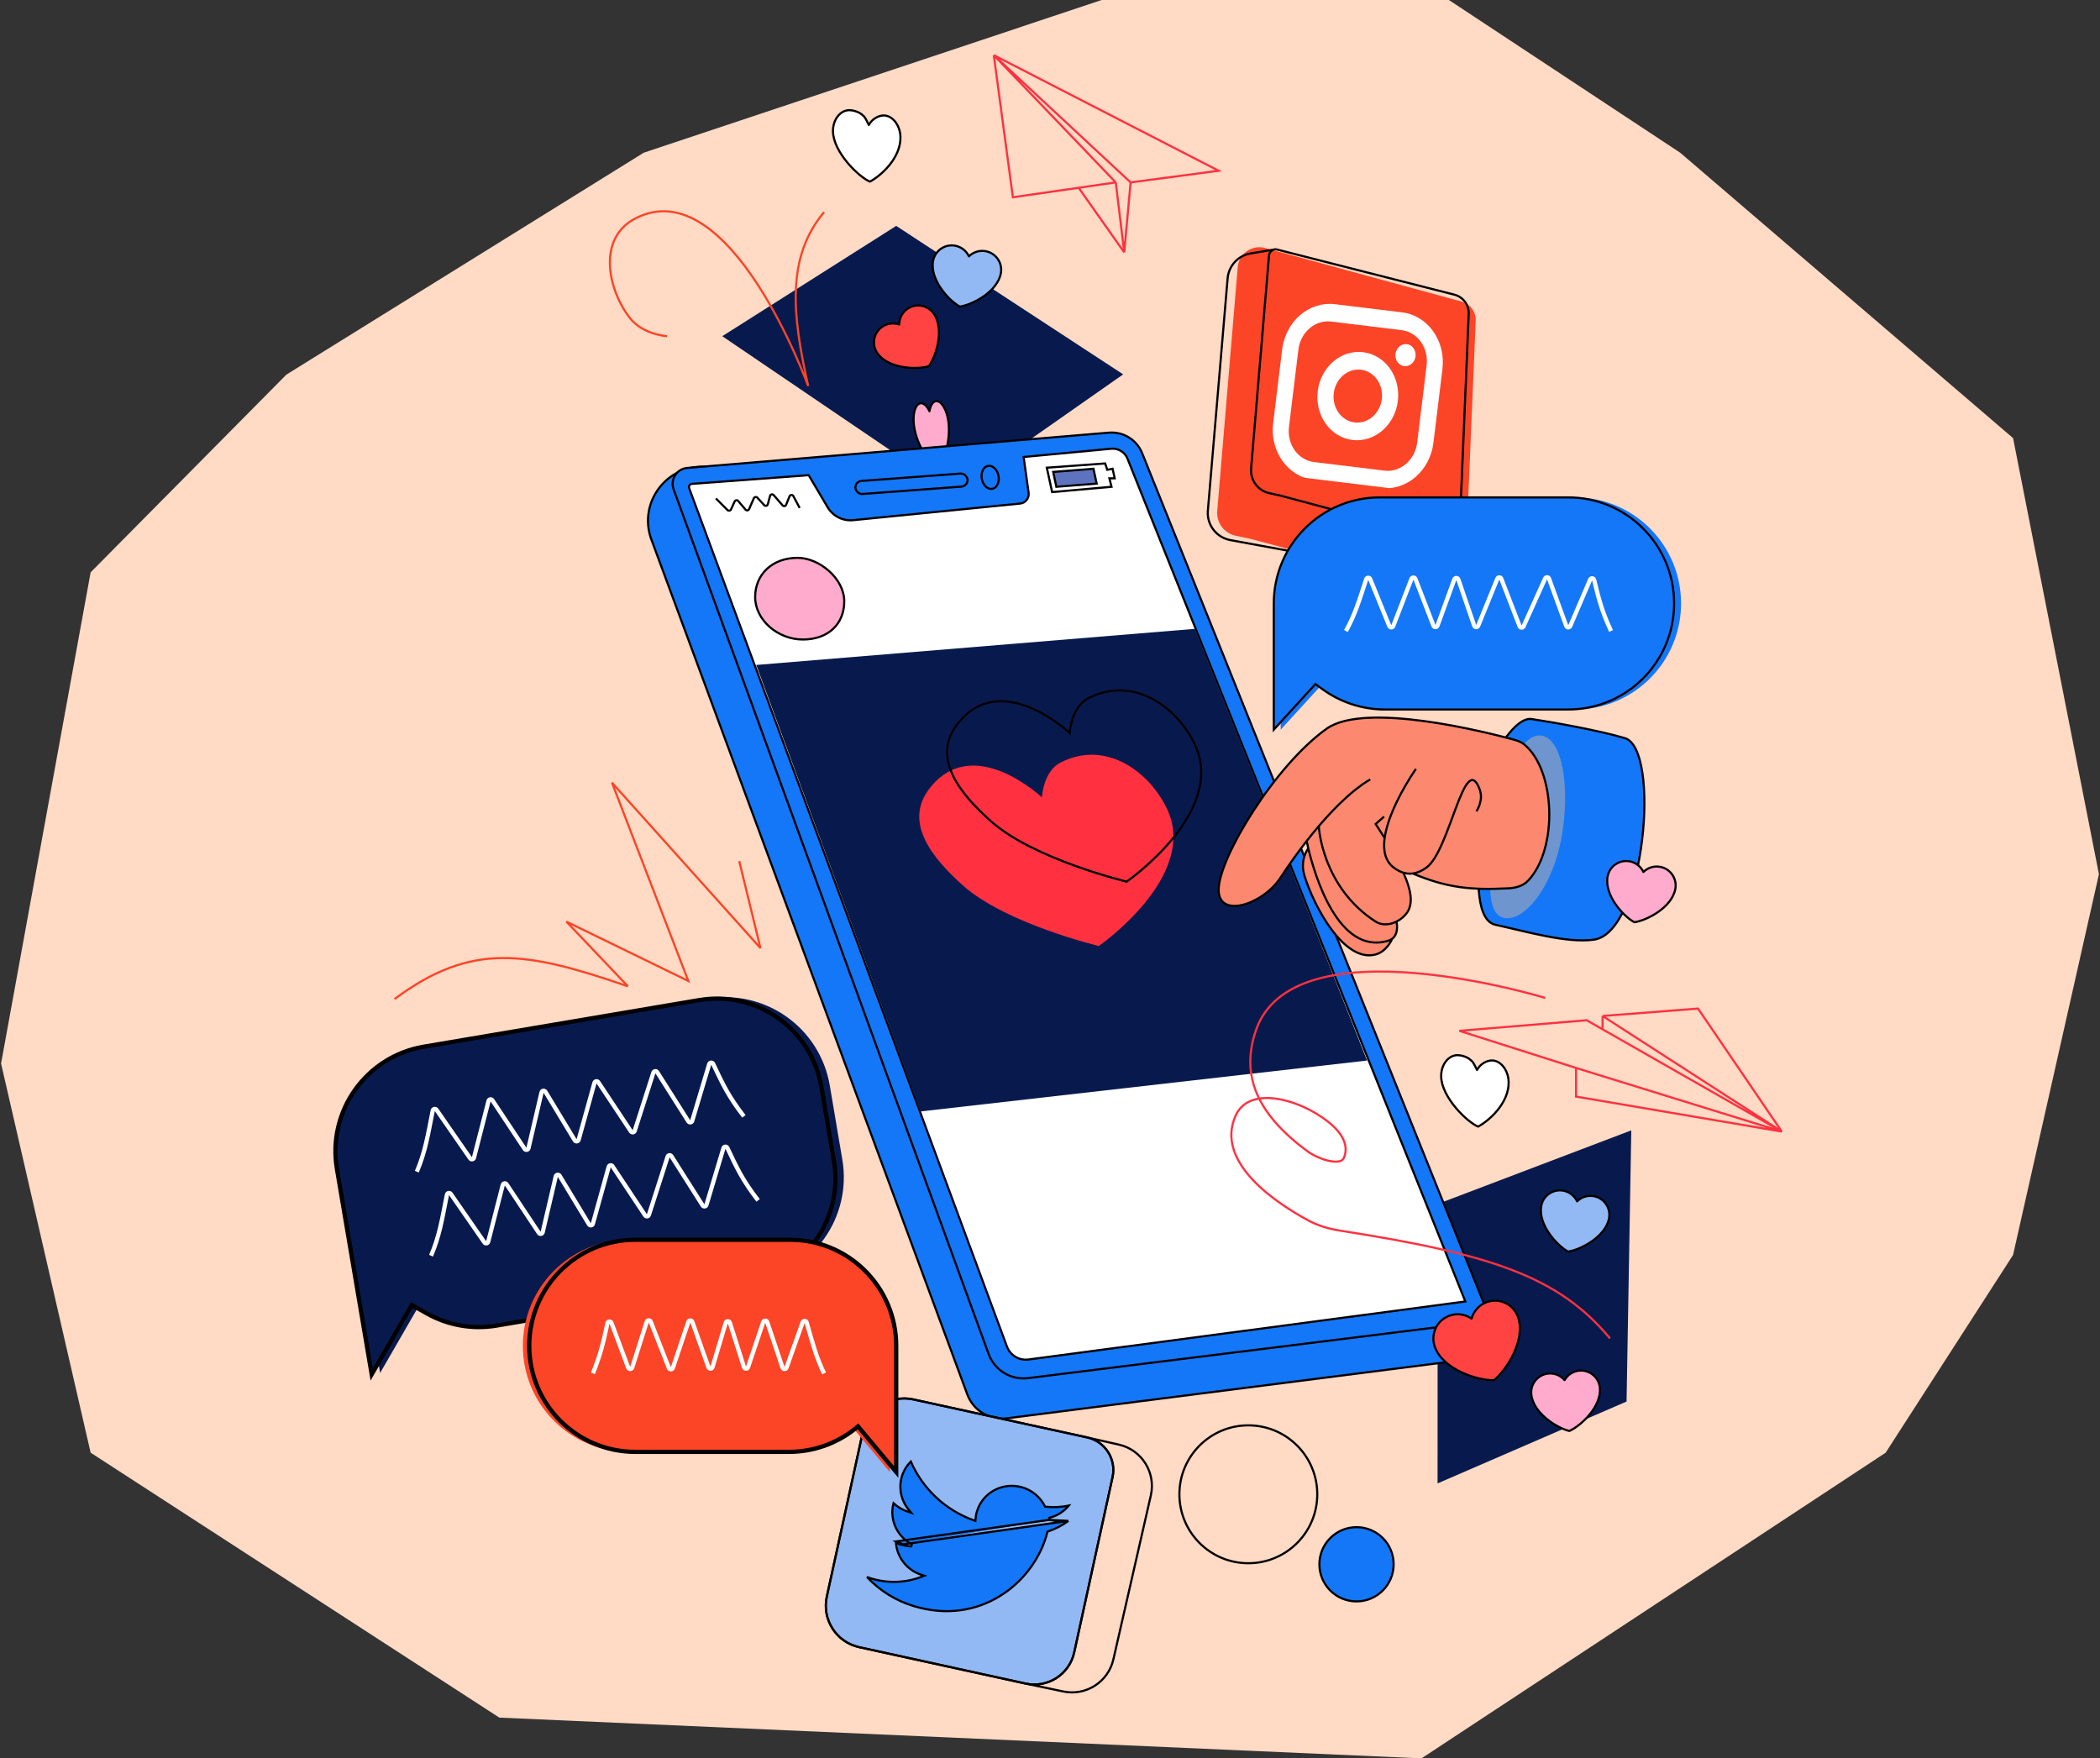 <svg width="990" height="829" viewBox="0 0 990 829" fill="none" xmlns="http://www.w3.org/2000/svg">
<rect x="0" y="0" width="990" height="829" fill="#333333" stroke="none"/>
<path d="M0.5 501.399L42.724 684.886L235.387 809.785L670.135 829L888.946 684.886L949.017 591.671L989.5 412.145L949.017 206.545L792.097 72.002L683.049 0H519.377L303.468 72.002L135.007 176.618L42.724 269.833L0.5 501.399Z" fill="#FFDAC4"/>
<path d="M677.755 567.627L677.714 699.372L766.806 660.766L769.032 532.922L677.755 567.627Z" fill="#081A4D"/>
<path d="M736.968 561.355C732.115 560.48 727.471 563.706 726.597 568.56C725.014 577.349 733.961 587.21 739.219 590.075C745.147 589.224 756.973 583.105 758.556 574.317C759.43 569.463 756.204 564.819 751.35 563.945C748.378 563.41 745.483 564.412 743.487 566.384C742.884 565.084 741.977 563.948 740.842 563.072C739.708 562.197 738.379 561.608 736.968 561.355Z" fill="#92B9F3" stroke="black" stroke-linecap="round" stroke-linejoin="round"/>
<path d="M687.031 497.462C682.717 497.545 679.304 502.048 679.41 507.52C679.601 517.429 691.814 529.144 696.826 531.143C702.027 528.37 711.408 520.056 711.217 510.147C711.112 504.675 707.533 499.878 703.219 499.961C700.577 500.012 697.675 501.859 696.311 504.433C695.565 503.146 694.658 500.672 693.531 499.961C691.531 497.961 688.285 497.436 687.031 497.462Z" fill="white" stroke="black" stroke-linecap="round" stroke-linejoin="round"/>
<path d="M729.945 647.58C725.035 648.043 721.43 652.399 721.893 657.309C722.73 666.199 733.999 673.292 739.834 674.639C745.315 672.225 755.06 663.153 754.223 654.262C753.76 649.352 749.404 645.746 744.494 646.209C741.487 646.492 738.969 648.236 737.576 650.672C736.646 649.582 735.467 648.731 734.139 648.193C732.811 647.655 731.372 647.445 729.945 647.58Z" fill="#FFABCD" stroke="black" stroke-linecap="round" stroke-linejoin="round"/>
<path d="M449.5 232.5L340.5 158.5L422.5 106.5L529.5 176.5L449.5 232.5Z" fill="#081A4D"/>
<path d="M450.25 115.832C445.396 114.958 440.752 118.184 439.878 123.038C438.295 131.826 447.242 141.687 452.501 144.553C458.428 143.702 470.254 137.583 471.837 128.794C472.711 123.94 469.485 119.297 464.631 118.422C461.659 117.887 458.765 118.889 456.768 120.862C456.165 119.561 455.258 118.425 454.124 117.55C452.989 116.674 451.66 116.085 450.25 115.832Z" fill="#92B9F3" stroke="black" stroke-linecap="round" stroke-linejoin="round"/>
<path d="M400.312 51.938C395.999 52.021 392.586 56.524 392.691 61.996C392.882 71.905 405.096 83.621 410.107 85.62C415.309 82.846 424.689 74.533 424.498 64.624C424.393 59.152 420.814 54.354 416.5 54.437C413.858 54.488 410.956 56.336 409.592 58.91C408.846 57.622 407.939 55.149 406.812 54.437C404.812 52.437 401.566 51.913 400.312 51.938Z" fill="white" stroke="black" stroke-linecap="round" stroke-linejoin="round"/>
<path d="M415.776 154.151C411.758 157.011 410.818 162.587 413.678 166.605C418.856 173.881 432.161 174.376 437.886 172.619C441.422 167.786 445.313 155.052 440.135 147.776C437.276 143.758 431.7 142.819 427.682 145.678C425.221 147.43 423.914 150.2 423.929 153.006C422.578 152.528 421.132 152.383 419.712 152.582C418.293 152.781 416.943 153.32 415.776 154.151Z" fill="#FF4343" stroke="black" stroke-linecap="round" stroke-linejoin="round"/>
<path d="M433.948 190.131C431.492 190.472 430.122 195.224 430.889 200.743C432.278 210.737 438.797 219.091 441.921 220.811C444.458 218.305 448.453 208.489 447.064 198.495C446.297 192.976 443.683 188.778 441.227 189.119C439.723 189.328 438.625 191.191 438.178 193.872C437.585 192.616 436.891 191.62 436.155 190.969C435.419 190.318 434.662 190.031 433.948 190.131Z" fill="#FFABCD" stroke="black" stroke-linecap="round" stroke-linejoin="round"/>
<circle cx="588.5" cy="704.5" r="32.5" stroke="black"/>
<circle cx="639.5" cy="737.5" r="17.5" fill="#1477F8" stroke="black"/>
<path d="M307.086 254.385C300.508 236.581 314.991 218.086 333.853 220.206L505.566 239.499C510.911 240.1 515.563 243.429 517.856 248.295L699.031 632.75C700.623 636.128 698.457 640.077 694.753 640.55L474.64 668.688C466.557 669.722 458.83 665.039 456.006 657.395L307.086 254.385Z" fill="#1477F8" stroke="black"/>
<path d="M317.553 230.666C315.861 226.02 319.048 221.037 323.974 220.625L522.767 203.984C529.547 203.416 535.905 207.337 538.442 213.65L700.131 615.957C701.476 619.305 699.288 623.02 695.707 623.466L484.667 649.733C476.572 650.74 468.854 646.021 466.062 638.357L317.553 230.666Z" fill="#1477F8" stroke="black"/>
<path d="M324.891 230.145C324.545 229.209 325.191 228.202 326.186 228.128L381.228 224.022L390.173 239.16C392.648 243.349 397.33 245.721 402.171 245.24L480.909 237.409C483.451 237.156 485.273 234.84 484.92 232.31L482.567 215.449L523.862 211.559C527.171 211.247 530.29 213.15 531.527 216.235L690.797 613.589L484.855 640.952C480.455 641.537 476.236 638.996 474.695 634.833L324.891 230.145Z" fill="white" stroke="black"/>
<rect x="403.036" y="226.979" width="53" height="6.165" rx="3.082" transform="rotate(-4.266 403.036 226.979)" stroke="black"/>
<path d="M470.718 224.318C471.008 225.85 470.801 227.306 470.255 228.418C469.709 229.53 468.843 230.271 467.811 230.466C466.779 230.661 465.703 230.289 464.788 229.453C463.873 228.618 463.148 227.338 462.858 225.806C462.568 224.274 462.775 222.818 463.321 221.706C463.867 220.594 464.733 219.853 465.764 219.658C466.796 219.463 467.873 219.835 468.788 220.671C469.702 221.506 470.428 222.786 470.718 224.318Z" stroke="black"/>
<path d="M337.5 235L342.986 240.486C343.478 240.978 344.309 240.83 344.601 240.198L346.342 236.425C346.649 235.761 347.541 235.64 348.014 236.198L351.464 240.275C351.942 240.84 352.846 240.708 353.143 240.03L355.384 234.907C355.674 234.245 356.549 234.099 357.038 234.632L360.267 238.155C360.801 238.737 361.767 238.5 361.97 237.737L363.014 233.823C363.221 233.048 364.21 232.82 364.736 233.426L368.925 238.26C369.416 238.826 370.331 238.672 370.609 237.976L372.201 233.997C372.517 233.207 373.612 233.147 374.012 233.898L377 239.5" stroke="black"/>
<path d="M496 232L493.5 220.5L521 218.5L522 221.5L524.5 221L525.5 225.5H523L524 229.5L496 232Z" stroke="black"/>
<path d="M498 229.5L496.5 222.5L515.5 221L517 228L498 229.5Z" fill="#5D73BF" stroke="black"/>
<path d="M398 283.5C398 288.899 396.085 293.386 392.715 296.526C389.343 299.669 384.473 301.5 378.5 301.5C366.567 301.5 356 292.214 356 281.5C356 276.109 358.035 271.493 361.535 268.223C365.037 264.951 370.035 263 376 263C381.102 263 386.613 265.425 390.854 269.23C395.094 273.035 398 278.159 398 283.5Z" fill="#FFABCD" stroke="black"/>
<path d="M563 296.5L356.5 313.5L395 418L434 524L644.5 500L605 400.5L563.5 297L563 296.5Z" fill="#081A4D"/>
<path d="M454 417.501C439.874 404.903 425.841 388.02 438.005 372.001C458.506 345 491.203 375.958 491.203 375.958C491.203 375.958 491.711 363.748 500.003 359.501C520.503 349 541.002 362.642 550.003 381C565.691 413 518.004 446.001 518.004 446.001C518.004 446.001 474.185 435.501 454 417.501Z" fill="#FF3140"/>
<path d="M467.133 387.157C453.007 374.559 438.974 357.676 451.137 341.657C471.639 314.656 504.335 345.614 504.335 345.614C504.335 345.614 504.844 333.404 513.135 329.157C533.635 318.657 554.135 332.298 563.135 350.656C578.824 382.656 531.137 415.657 531.137 415.657C531.137 415.657 487.318 405.157 467.133 387.157Z" stroke="black"/>
<path d="M683.268 620.309C677.321 622.468 674.251 629.04 676.41 634.987C680.32 645.755 696.6 650.923 704.28 650.712C710.305 645.947 719.477 631.537 715.567 620.769C713.407 614.822 706.835 611.751 700.888 613.911C697.247 615.233 694.683 618.21 693.74 621.685C692.233 620.631 690.495 619.956 688.672 619.716C686.849 619.477 684.996 619.68 683.268 620.309Z" fill="#FF4343" stroke="black" stroke-linecap="round" stroke-linejoin="round"/>
<path d="M695.69 151.257C695.867 147.061 693.118 143.301 689.067 142.195L596.389 116.912C595.512 116.673 594.606 116.552 593.697 116.552C588.383 116.552 583.956 120.624 583.511 125.919L573.844 240.88C573.38 246.397 577.088 251.398 582.501 252.558L589.627 254.084L663.842 273.873L672.438 274.758C682.18 275.761 690.752 268.348 691.164 258.564L695.69 151.257Z" fill="#FC4427"/>
<path d="M601.498 117.505L685.624 138.923C689.75 139.974 692.575 143.771 692.395 148.024L688.75 234.454C688.338 244.238 679.765 251.651 670.024 250.648L665.587 250.191M601.498 117.505V117.505C599.802 117.505 598.389 118.804 598.247 120.495L589.808 220.854C589.344 226.37 593.052 231.372 598.465 232.531L602.993 233.501L665.587 250.191M601.498 117.505L589.553 119.496C583.693 120.472 579.24 125.297 578.737 131.217L569.42 240.744C568.853 247.412 573.441 253.421 580.023 254.631L654.717 268.364C665.004 270.255 672.119 258.36 665.587 250.191V250.191" stroke="black"/>
<g clip-path="url(#clip0_3517_1348)">
<path d="M629.288 143.409L661.024 147.283C673.115 148.758 681.624 160.72 680.007 173.966L675.763 208.737C674.986 215.104 671.932 220.929 667.273 224.93C662.614 228.931 656.731 230.78 650.92 230.07L619.183 226.197C607.093 224.721 598.584 212.76 600.201 199.514L604.445 164.743C605.222 158.375 608.276 152.551 612.935 148.55C617.594 144.549 623.476 142.7 629.288 143.409ZM627.522 151.596C623.915 151.155 620.264 152.303 617.372 154.786C614.48 157.27 612.584 160.885 612.102 164.837L607.656 201.264C606.65 209.501 611.92 216.908 619.438 217.826L652.686 221.884C656.293 222.324 659.944 221.176 662.836 218.693C665.728 216.21 667.624 212.594 668.106 208.642L672.552 172.216C673.557 163.978 668.288 156.571 660.77 155.654L627.522 151.596ZM663.223 162.255C664.476 162.408 665.61 163.099 666.378 164.178C667.145 165.256 667.482 166.633 667.314 168.005C667.147 169.378 666.489 170.633 665.484 171.495C664.48 172.358 663.213 172.756 661.96 172.603C660.708 172.45 659.573 171.759 658.806 170.68C658.038 169.602 657.701 168.225 657.869 166.853C658.036 165.48 658.695 164.225 659.699 163.363C660.703 162.5 661.971 162.102 663.223 162.255ZM642.63 166.043C647.64 166.654 652.179 169.421 655.248 173.735C658.317 178.049 659.665 183.556 658.995 189.045C658.325 194.535 655.692 199.556 651.675 203.005C647.659 206.454 642.588 208.048 637.578 207.437C632.568 206.825 628.029 204.058 624.96 199.744C621.891 195.43 620.543 189.923 621.213 184.434C621.883 178.945 624.516 173.923 628.533 170.474C632.549 167.025 637.62 165.431 642.63 166.043ZM641.62 174.322C638.614 173.955 635.571 174.911 633.161 176.98C630.751 179.05 629.172 182.063 628.77 185.356C628.368 188.65 629.176 191.954 631.018 194.542C632.859 197.131 635.582 198.791 638.588 199.158C641.594 199.525 644.637 198.568 647.047 196.499C649.457 194.429 651.036 191.417 651.438 188.123C651.84 184.83 651.032 181.525 649.19 178.937C647.349 176.349 644.626 174.688 641.62 174.322Z" fill="white"/>
</g>
<path d="M406.774 675.038C409.134 664.248 419.794 657.413 430.585 659.773L512.5 677.689C520.977 679.544 526.346 687.919 524.492 696.396L506.415 779.046C504.144 789.431 493.884 796.008 483.5 793.737L405.038 776.576C394.248 774.216 387.413 763.555 389.774 752.764L406.774 675.038Z" fill="#92B9F3" stroke="black"/>
<g clip-path="url(#clip1_3517_1348)">
<path d="M494.683 716.568L494.653 715.59C498.269 714.72 501.49 712.701 503.844 709.853C500.267 710.569 496.6 710.741 492.967 710.361L492.695 710.333L492.572 710.089C491.507 707.983 490.024 706.114 488.214 704.598C486.404 703.082 484.305 701.95 482.043 701.271L482.042 701.27C472.887 698.501 463.284 703.563 460.567 712.545L460.566 712.548C460.182 713.795 459.948 715.083 459.87 716.386L459.831 717.049L459.204 716.827C452.485 714.446 446.337 710.688 441.153 705.795C436.144 701.067 432.143 695.379 429.385 689.074C427.428 691.025 425.98 693.431 425.175 696.082C423.469 701.723 424.902 707.603 428.468 711.877L429.587 713.217L427.928 712.672C425.428 711.85 423.14 710.495 421.221 708.704C419.189 716.415 422.899 724.4 429.838 728.092L429.587 729.033C427.962 728.979 426.351 728.713 424.795 728.243M494.683 716.568L422.339 726.744C423.176 727.154 424.046 727.496 424.939 727.764L424.794 728.243C424.794 728.243 424.795 728.243 424.795 728.243M494.683 716.568C497.653 717.094 500.673 717.254 503.678 717.046M494.683 716.568L503.678 717.046M424.795 728.243C423.964 727.993 423.154 727.683 422.37 727.313C422.852 734.087 427.456 740.228 434.385 742.465L435.741 742.902L434.409 743.408C426.831 746.285 418.511 746.563 410.758 744.197C410.07 743.988 409.388 743.759 408.714 743.51C414.734 749.952 422.365 754.693 430.837 757.23L430.838 757.231C461.894 766.624 486.511 746.476 493.148 724.534C493.366 723.816 493.564 723.091 493.742 722.379L493.809 722.114L494.068 722.027C497.511 720.868 500.752 719.187 503.678 717.046M424.795 728.243L503.678 717.046" fill="#1477F8" stroke="black"/>
</g>
<path d="M512.5 677.689L430.585 659.773C419.794 657.413 409.134 664.248 406.774 675.038L389.774 752.764C387.413 763.555 394.248 774.216 405.038 776.576L483.5 793.737M512.5 677.689V677.689C520.977 679.544 526.346 687.919 524.492 696.396L506.415 779.046C504.144 789.431 493.884 796.008 483.5 793.737V793.737M512.5 677.689L527.455 681.075C538.243 683.518 545 694.253 542.537 705.036L524.876 782.346C522.447 792.979 511.946 799.705 501.271 797.465L483.5 793.737" stroke="black"/>
<path d="M653.773 234.5H742.5C770.114 234.5 792.5 256.886 792.5 284.5C792.5 312.114 770.114 334.5 742.5 334.5H656.141C645.507 334.5 635.149 331.109 626.573 324.82L623.409 322.5L603.773 344V284.5C603.773 256.886 626.159 234.5 653.773 234.5Z" fill="#1477F8"/>
<path d="M650.499 234.5H739.227C766.841 234.5 789.227 256.886 789.227 284.5C789.227 312.114 766.841 334.5 739.227 334.5H652.868C642.233 334.5 631.875 331.109 623.3 324.82L620.136 322.5L600.499 344V284.5C600.499 256.886 622.885 234.5 650.499 234.5Z" fill="#1477F8" stroke="black"/>
<path d="M759.5 297.5C755.103 288.033 753.681 282.264 751.528 273.406C751.301 272.474 750.019 272.367 749.641 273.249L740.24 295.18C739.883 296.013 738.691 295.98 738.381 295.128L730.249 272.811C729.942 271.968 728.766 271.925 728.398 272.743L718.238 295.316C717.873 296.126 716.712 296.094 716.393 295.266L707.746 272.853C707.42 272.008 706.228 271.997 705.887 272.836L696.849 295.029C696.5 295.885 695.277 295.85 694.977 294.976L687.501 273.175C687.195 272.283 685.938 272.271 685.615 273.157L677.658 294.995C677.342 295.863 676.118 295.874 675.786 295.012L667.262 272.918C666.932 272.065 665.725 272.065 665.396 272.918L656.82 295.147C656.494 295.992 655.302 296.003 654.961 295.164L645.937 273.005C645.586 272.145 644.356 272.188 644.067 273.071C640.745 283.182 638.737 289.931 634.5 297.5" stroke="white" stroke-width="2"/>
<path d="M203.759 492.801L333.552 470.841C360.78 466.234 386.586 484.572 391.193 511.799L397.094 546.678C401.701 573.905 383.363 599.711 356.136 604.318L238.051 624.297C226.766 626.207 215.167 624.187 205.192 618.574L198.096 614.582L179.188 647.3L165.751 567.881L162.801 550.442C158.194 523.215 176.532 497.408 203.759 492.801Z" fill="#081A4D"/>
<path d="M199.798 493.471L329.591 471.511C356.819 466.904 382.625 485.242 387.232 512.469L393.133 547.348C397.74 574.575 379.402 600.381 352.175 604.988L234.09 624.967C222.805 626.877 211.206 624.856 201.231 619.244L194.135 615.252L175.228 647.97L161.79 568.551L158.84 551.112C154.233 523.885 172.571 498.078 199.798 493.471Z" fill="#081A4D" stroke="black" stroke-width="2"/>
<path d="M357.391 565.934C350.093 556.509 347.331 550.573 342.906 541.19C342.515 540.362 341.309 540.45 341.046 541.328L333.036 568.061C332.79 568.883 331.693 569.034 331.234 568.31L316.524 545.108C316.07 544.392 314.987 544.53 314.728 545.337L305.917 572.771C305.661 573.569 304.595 573.716 304.132 573.018L288.752 549.838C288.278 549.124 287.184 549.298 286.955 550.124L279.49 576.987C279.255 577.831 278.125 577.987 277.671 577.236L263.827 554.342C263.363 553.575 262.202 553.759 261.998 554.632L255.841 580.951C255.641 581.804 254.518 582.006 254.034 581.276L238.817 558.343C238.338 557.621 237.23 557.809 237.015 558.648L230.158 585.432C229.946 586.262 228.856 586.458 228.368 585.753L212.499 562.867C211.997 562.143 210.872 562.377 210.702 563.241C208.357 575.112 207.128 582.871 203.203 592.021" stroke="white" stroke-width="2"/>
<path d="M350.688 526.316C343.39 516.892 340.628 510.956 336.202 501.573C335.812 500.745 334.606 500.833 334.343 501.71L326.333 528.444C326.087 529.265 324.99 529.417 324.531 528.693L309.821 505.49C309.367 504.774 308.284 504.913 308.024 505.72L299.214 533.154C298.958 533.952 297.892 534.099 297.429 533.401L282.049 510.221C281.575 509.507 280.481 509.681 280.252 510.506L272.787 537.37C272.552 538.214 271.421 538.369 270.968 537.619L257.124 514.725C256.66 513.958 255.499 514.141 255.295 515.014L249.137 541.334C248.938 542.187 247.815 542.389 247.33 541.659L232.114 518.726C231.635 518.004 230.527 518.192 230.312 519.031L223.455 545.814C223.243 546.644 222.153 546.84 221.665 546.136L205.796 523.25C205.294 522.526 204.169 522.76 203.998 523.624C201.653 535.495 200.425 543.254 196.5 552.404" stroke="white" stroke-width="2"/>
<path d="M369.5 584.5H296.5C268.886 584.5 246.5 606.886 246.5 634.5C246.5 662.114 268.886 684.5 296.5 684.5H368.961C380.315 684.5 391.33 680.636 400.196 673.543L401.5 672.5L419.5 694V634.5C419.5 606.886 397.114 584.5 369.5 584.5Z" fill="#FC4427"/>
<path d="M372.5 584.5H299.5C271.886 584.5 249.5 606.886 249.5 634.5C249.5 662.114 271.886 684.5 299.5 684.5H371.961C383.315 684.5 394.33 680.636 403.196 673.543L404.5 672.5L422.5 694V634.5C422.5 606.886 400.114 584.5 372.5 584.5Z" fill="#FC4427" stroke="black" stroke-width="2"/>
<path d="M279.5 647.5C283.27 638.193 284.532 632.46 286.357 623.852C286.565 622.874 287.918 622.771 288.268 623.708L296.149 644.789C296.481 645.679 297.751 645.647 298.038 644.742L304.887 623.187C305.172 622.29 306.427 622.248 306.771 623.125L315.335 644.944C315.676 645.813 316.916 645.782 317.213 644.898L324.499 623.241C324.802 622.341 326.071 622.331 326.389 623.226L333.985 644.617C334.309 645.528 335.609 645.495 335.886 644.569L342.154 623.607C342.436 622.664 343.767 622.653 344.065 623.591L350.736 644.586C351.029 645.507 352.329 645.518 352.637 644.602L359.798 623.317C360.103 622.409 361.388 622.409 361.693 623.317L368.906 644.759C369.209 645.659 370.479 645.669 370.797 644.774L378.379 623.422C378.704 622.507 380.008 622.548 380.275 623.481C383.103 633.366 384.855 640.034 388.5 647.5" stroke="white" stroke-width="2"/>
<path d="M721.999 338.998C715.58 338.036 708.001 350.499 708.001 350.499L697.501 405.5C697.501 405.5 694.104 433.665 705 436C718.998 439 738.639 444.876 751.504 443C775.5 439.5 783 353 766 348C753.253 344.251 731.998 340.498 721.999 338.998Z" fill="#1477F8" stroke="black"/>
<path d="M736.289 394.058C732.266 417.74 718.86 434.436 709.332 432.818C699.803 431.199 701.808 411.499 705.83 387.817C709.852 364.136 717.3 345.198 726.828 346.817C736.357 348.435 740.311 370.376 736.289 394.058Z" fill="#6F95CE"/>
<path d="M625.5 343.5C643.685 330.641 701.185 345.308 713.966 348.793C715.677 349.259 717.302 349.921 718.666 351.054C733.275 363.185 734.58 399.928 720.527 415.065C718.16 417.615 714.67 418.631 711.195 418.803C693.324 419.687 682.367 418.646 666 411.814C664.542 412.004 663.07 411.89 661.584 411.442C665.306 419.626 666.202 425.844 663.5 430.001C662.274 431.888 660.42 433.469 658.331 434.501C658.331 434.501 659.723 440.062 656.302 442.611C656.302 442.611 653.858 448.575 648.5 450.001C633.661 453.952 619.574 427.66 615 413.001C612.549 405.146 616.77 400.001 616.77 400.001C616.248 397.811 616 396.498 616 396.498C612.105 401.488 607.919 407.284 603.5 414.001C595.385 426.335 574.498 433.331 574.5 419.501C574.502 404.501 601.141 360.725 625.5 343.5Z" fill="#FC8870"/>
<path d="M646 367.501C646 367.501 636.587 372.073 621.706 389.501M621.706 389.501C621.706 389.501 623 418.001 648.5 434.501C651.39 436.371 655.136 436.08 658.331 434.501M621.706 389.501C619.884 391.636 617.979 393.963 616 396.498M652.5 385.001L648.5 388.501C648.5 388.501 650.302 391.126 652.755 395.125M667.5 362.501C667.5 362.501 654.689 380.737 652.755 395.125M696 382.501C696 382.501 699.613 377.52 697.5 372.001C690.435 353.544 683.5 401.001 672.5 409.001C670.362 410.556 668.197 411.529 666 411.814M652.755 395.125C651.992 400.802 652.922 405.879 657 409.001C658.544 410.183 660.071 410.985 661.584 411.442M661.584 411.442C665.306 419.626 666.202 425.844 663.5 430.001C662.274 431.888 660.42 433.469 658.331 434.501M661.584 411.442C663.07 411.89 664.542 412.004 666 411.814M616 396.498C612.105 401.488 607.919 407.284 603.5 414.001C595.385 426.335 574.498 433.331 574.5 419.501C574.502 404.501 601.141 360.725 625.5 343.5C643.685 330.641 701.185 345.308 713.966 348.793C715.677 349.259 717.302 349.921 718.666 351.054C733.275 363.185 734.58 399.928 720.527 415.065C718.16 417.615 714.67 418.631 711.195 418.803C693.324 419.687 682.367 418.646 666 411.814M616 396.498C616 396.498 616.248 397.811 616.77 400.001M658.331 434.501C658.331 434.501 659.723 440.062 656.302 442.611M616.77 400.001C619.643 412.055 630.806 450.694 654.5 443.501C655.214 443.284 655.808 442.979 656.302 442.611M616.77 400.001C616.77 400.001 612.549 405.146 615 413.001C619.574 427.66 633.661 453.952 648.5 450.001C653.858 448.575 656.302 442.611 656.302 442.611" stroke="black"/>
<path d="M314.503 158.499C314.503 158.499 303.182 157.855 297.004 150C286.635 136.814 281.328 112.4 299.502 102.999C344.11 79.925 381.003 182 381.003 182C373.516 148.515 370.507 121.499 388.507 99.999" stroke="#FC4427"/>
<path d="M186 471C222.497 443.92 248.128 448.564 296 465L267 434.5L324.5 462.5L288.5 369L358.5 447L348.5 406" stroke="#FC4427"/>
<path d="M728.498 470.501C728.498 470.501 609.5 434.001 591.994 486.002C584.901 507.071 592.494 525.001 615.994 542.502C622.174 547.104 631.991 549.502 633.494 546.002C637.194 537.388 628.513 529.864 620.498 525.001C607.701 517.237 588.324 513.002 582.496 526.002C572.5 548.3 602.414 567.642 616.772 575.391C621.505 577.944 626.707 579.405 632.019 580.239C702.828 591.352 734.64 601.689 758.998 631.001" stroke="#FF3140"/>
<path d="M468.5 26L477.5 93L508.5 88.526M468.5 26L574.5 80.5L533 86M468.5 26L526 86M468.5 26L533 86M526 86L530 119M526 86L508.5 88.526M530 119L533 86M530 119L508.5 88.526" stroke="#FF3140"/>
<path d="M840 533.5L755.5 479M840 533.5L800.5 475.5L755.5 479M840 533.5L743 517V503.5M840 533.5L743 503.5M840 533.5L755.5 485.28M755.5 479V485.28M743 503.5L688 486L748 481L755.5 485.28" stroke="#FF3140"/>
<path d="M768.226 406.083C763.372 405.209 758.729 408.435 757.854 413.289C756.271 422.077 765.219 431.938 770.477 434.804C776.405 433.953 788.23 427.834 789.813 419.045C790.688 414.191 787.462 409.548 782.608 408.673C779.636 408.138 776.741 409.14 774.744 411.113C774.142 409.812 773.235 408.676 772.1 407.801C770.966 406.925 769.637 406.336 768.226 406.083Z" fill="#FFABCD" stroke="black" stroke-linecap="round" stroke-linejoin="round"/>
<defs>
<clipPath id="clip0_3517_1348">
<rect width="90.646" height="88.309" fill="white" transform="translate(600.523 134.519) rotate(6.959)"/>
</clipPath>
<clipPath id="clip1_3517_1348">
<rect width="92.518" height="92.518" fill="white" transform="translate(425.289 671.5) rotate(16.83)"/>
</clipPath>
</defs>
</svg>

